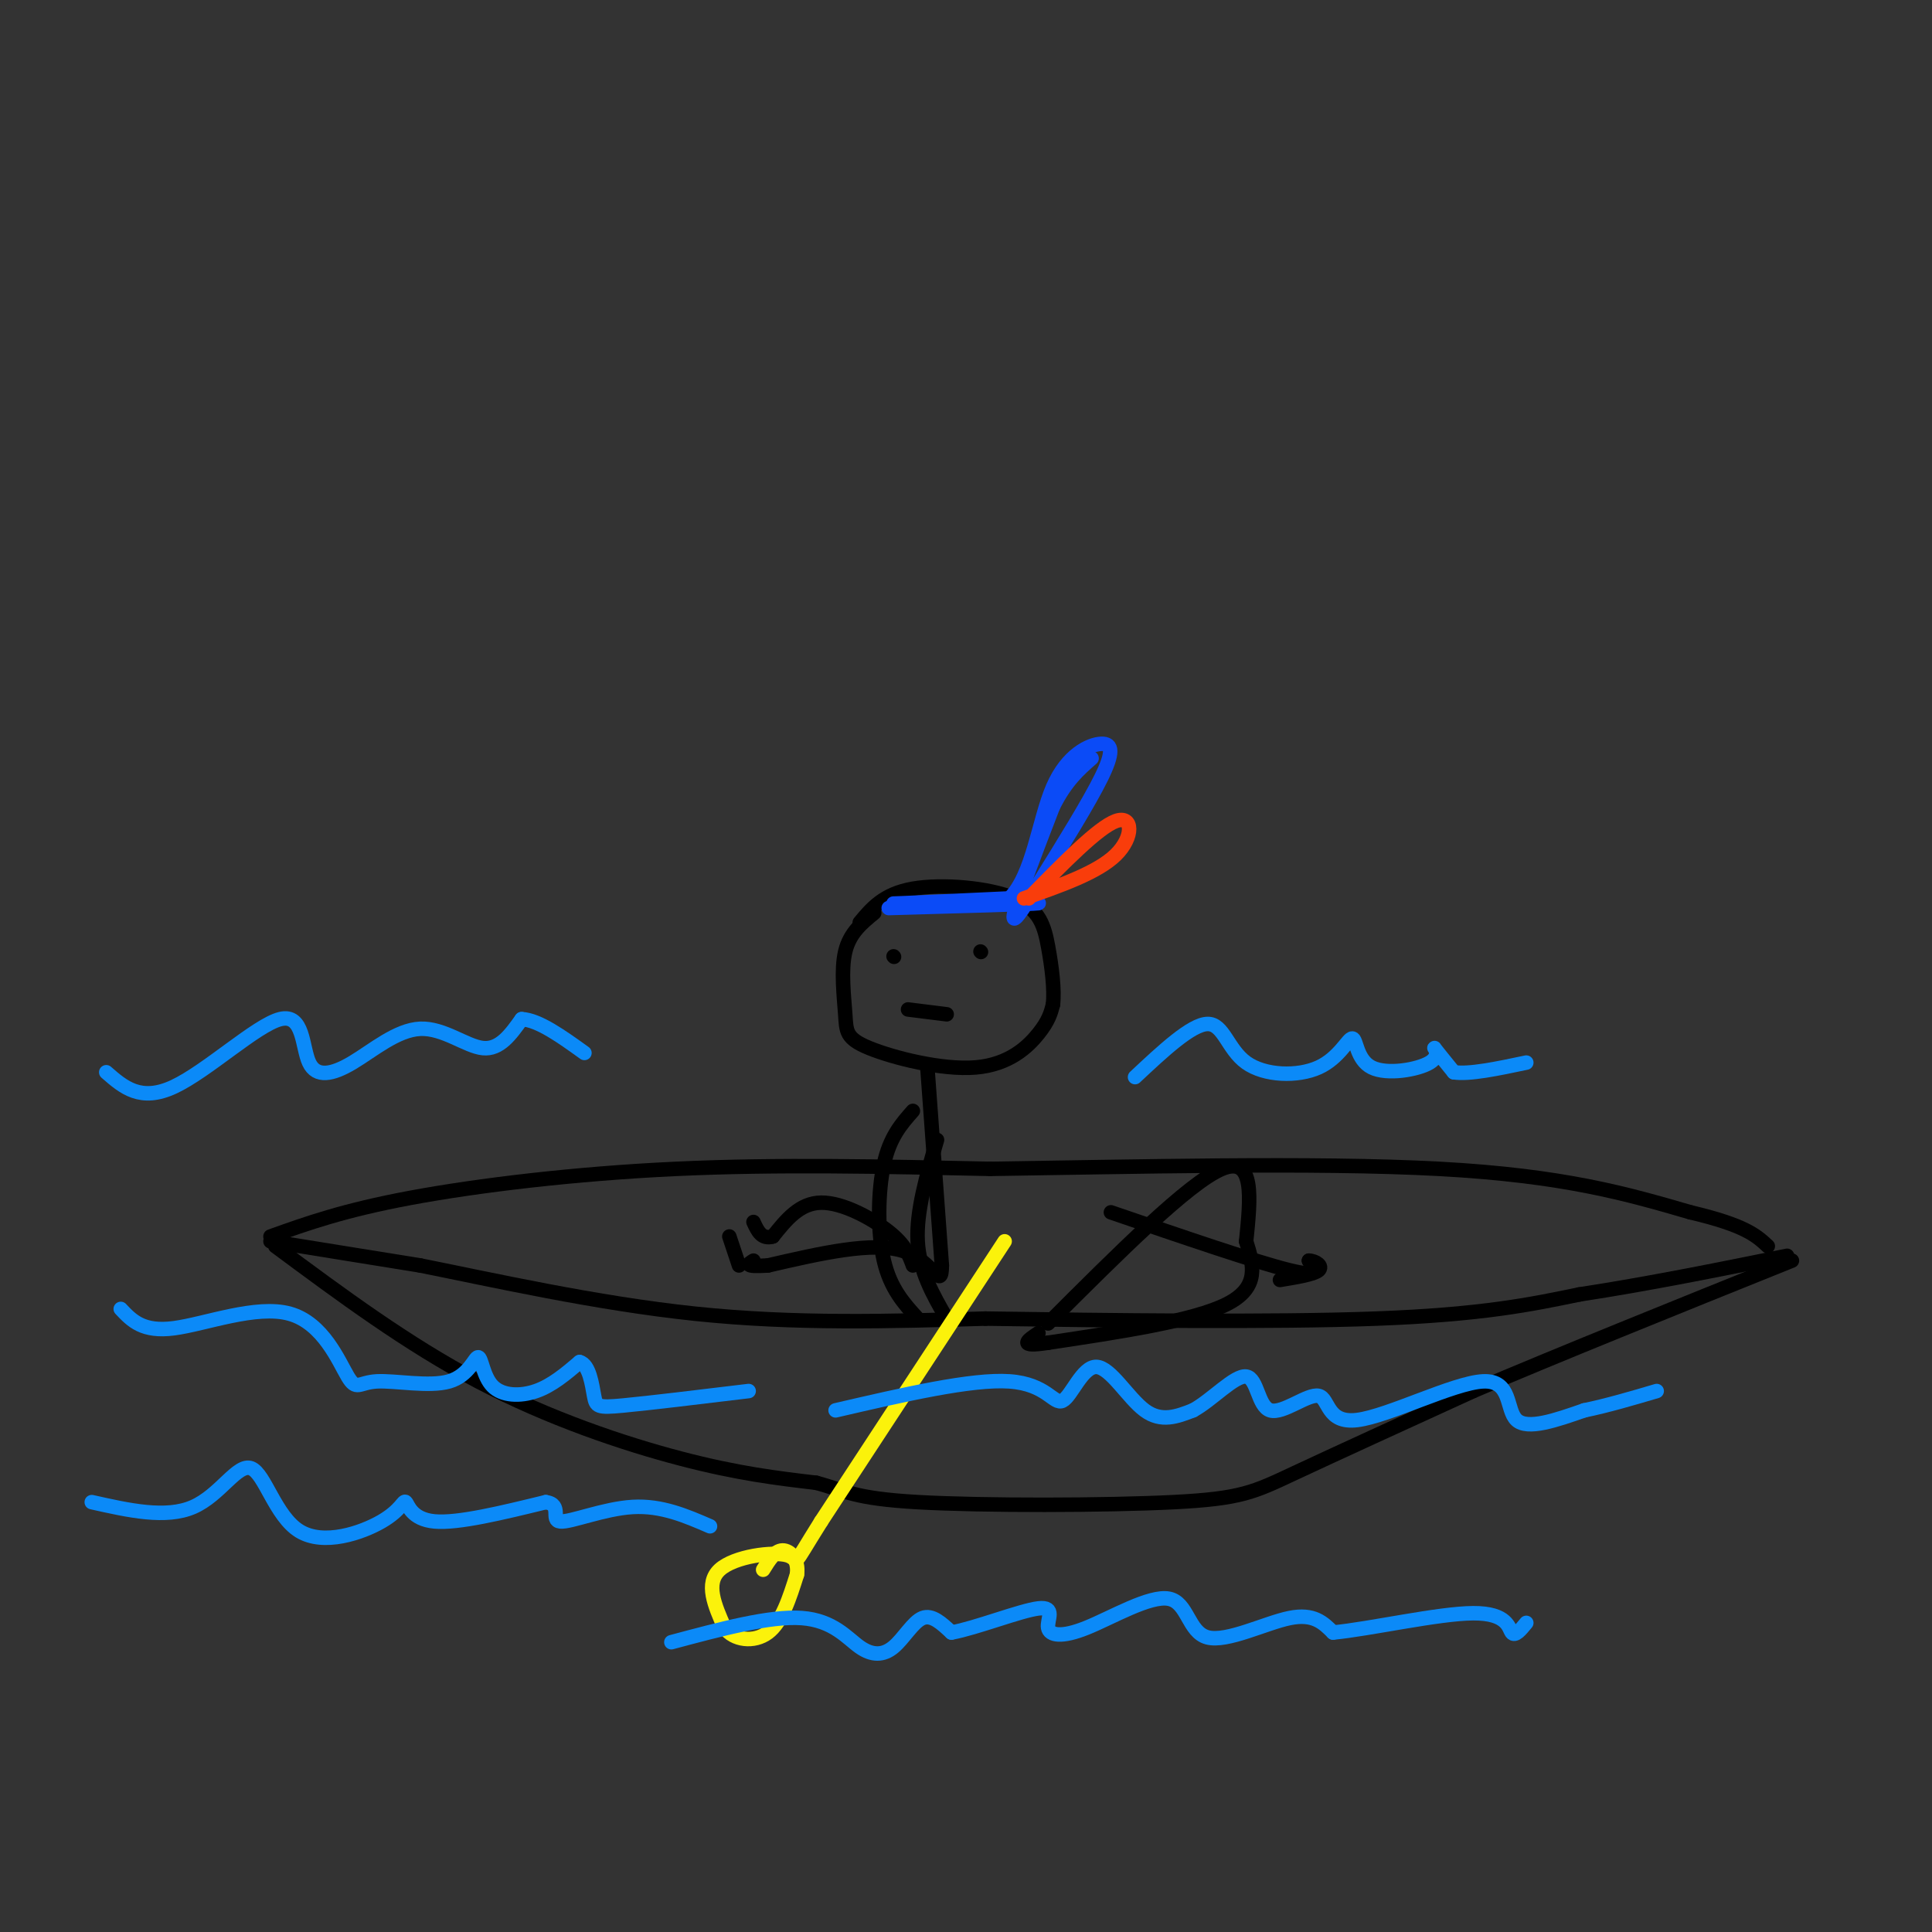 <svg viewBox='0 0 400 400' version='1.1' xmlns='http://www.w3.org/2000/svg' xmlns:xlink='http://www.w3.org/1999/xlink'><rect x="0" y="0" width="400" height="400" fill="#333333" stroke="none"/><g fill='none' stroke='rgb(0,0,0)' stroke-width='3' stroke-linecap='round' stroke-linejoin='round'><path d='M57,258c13.689,10.156 27.378,20.311 42,28c14.622,7.689 30.178,12.911 42,16c11.822,3.089 19.911,4.044 28,5'/><path d='M169,307c6.156,1.638 7.547,3.233 21,4c13.453,0.767 38.968,0.707 53,0c14.032,-0.707 16.581,-2.059 25,-6c8.419,-3.941 22.710,-10.470 37,-17'/><path d='M305,288c17.167,-7.333 41.583,-17.167 66,-27'/><path d='M56,257c0.000,0.000 31.000,5.000 31,5'/><path d='M87,262c14.822,2.956 36.378,7.844 57,10c20.622,2.156 40.311,1.578 60,1'/><path d='M204,273c25.467,0.378 59.133,0.822 81,0c21.867,-0.822 31.933,-2.911 42,-5'/><path d='M327,268c14.167,-2.167 28.583,-5.083 43,-8'/><path d='M56,256c7.578,-2.711 15.156,-5.422 29,-8c13.844,-2.578 33.956,-5.022 55,-6c21.044,-0.978 43.022,-0.489 65,0'/><path d='M205,242c28.467,-0.400 67.133,-1.400 93,0c25.867,1.400 38.933,5.200 52,9'/><path d='M350,251c11.333,2.667 13.667,4.833 16,7'/><path d='M181,189c-2.536,2.076 -5.073,4.153 -6,8c-0.927,3.847 -0.246,9.465 0,13c0.246,3.535 0.056,4.989 5,7c4.944,2.011 15.024,4.580 22,4c6.976,-0.580 10.850,-4.309 13,-7c2.150,-2.691 2.575,-4.346 3,-6'/><path d='M218,208c0.362,-3.094 -0.233,-7.829 -1,-12c-0.767,-4.171 -1.707,-7.777 -7,-10c-5.293,-2.223 -14.941,-3.064 -21,-2c-6.059,1.064 -8.530,4.032 -11,7'/><path d='M185,198c0.000,0.000 0.100,0.100 0.1,0.1'/><path d='M203,197c0.000,0.000 0.100,0.100 0.1,0.1'/><path d='M188,209c0.000,0.000 8.000,1.000 8,1'/></g>
<g fill='none' stroke='rgb(11,75,247)' stroke-width='3' stroke-linecap='round' stroke-linejoin='round'><path d='M184,188c15.000,-0.417 30.000,-0.833 31,-1c1.000,-0.167 -12.000,-0.083 -25,0'/><path d='M190,187c-5.533,0.044 -6.867,0.156 -3,0c3.867,-0.156 12.933,-0.578 22,-1'/><path d='M209,186c4.877,-4.777 6.070,-16.219 9,-23c2.930,-6.781 7.596,-8.903 10,-9c2.404,-0.097 2.544,1.829 0,7c-2.544,5.171 -7.772,13.585 -13,22'/><path d='M215,183c-3.489,5.733 -5.711,9.067 -5,6c0.711,-3.067 4.356,-12.533 8,-22'/><path d='M218,167c2.667,-5.333 5.333,-7.667 8,-10'/></g>
<g fill='none' stroke='rgb(249,61,11)' stroke-width='3' stroke-linecap='round' stroke-linejoin='round'><path d='M213,186c7.178,-7.333 14.356,-14.667 18,-16c3.644,-1.333 3.756,3.333 0,7c-3.756,3.667 -11.378,6.333 -19,9'/></g>
<g fill='none' stroke='rgb(0,0,0)' stroke-width='3' stroke-linecap='round' stroke-linejoin='round'><path d='M192,221c0.000,0.000 3.000,41.000 3,41'/><path d='M195,262c-0.067,5.578 -1.733,-0.978 -8,-3c-6.267,-2.022 -17.133,0.489 -28,3'/><path d='M159,262c-5.167,0.333 -4.083,-0.333 -3,-1'/><path d='M189,262c-0.778,-2.133 -1.556,-4.267 -5,-7c-3.444,-2.733 -9.556,-6.067 -14,-6c-4.444,0.067 -7.222,3.533 -10,7'/><path d='M160,256c-2.333,0.667 -3.167,-1.167 -4,-3'/><path d='M153,262c0.000,0.000 -2.000,-6.000 -2,-6'/><path d='M189,230c-2.378,2.689 -4.756,5.378 -6,11c-1.244,5.622 -1.356,14.178 0,20c1.356,5.822 4.178,8.911 7,12'/><path d='M194,236c-2.167,7.417 -4.333,14.833 -4,21c0.333,6.167 3.167,11.083 6,16'/></g>
<g fill='none' stroke='rgb(251,242,11)' stroke-width='3' stroke-linecap='round' stroke-linejoin='round'><path d='M208,257c0.000,0.000 -38.000,58.000 -38,58'/><path d='M170,315c-6.619,10.524 -4.167,7.833 -7,7c-2.833,-0.833 -10.952,0.190 -14,3c-3.048,2.810 -1.024,7.405 1,12'/><path d='M150,337c1.889,2.622 6.111,3.178 9,1c2.889,-2.178 4.444,-7.089 6,-12'/><path d='M165,326c0.444,-3.156 -1.444,-5.044 -3,-5c-1.556,0.044 -2.778,2.022 -4,4'/></g>
<g fill='none' stroke='rgb(11,138,248)' stroke-width='3' stroke-linecap='round' stroke-linejoin='round'><path d='M139,340c10.226,-2.740 20.453,-5.480 27,-5c6.547,0.480 9.415,4.180 12,6c2.585,1.820 4.888,1.759 7,0c2.112,-1.759 4.032,-5.217 6,-6c1.968,-0.783 3.984,1.108 6,3'/><path d='M197,338c4.944,-0.874 14.306,-4.560 18,-5c3.694,-0.440 1.722,2.365 2,4c0.278,1.635 2.807,2.098 8,0c5.193,-2.098 13.052,-6.758 17,-6c3.948,0.758 3.986,6.935 8,8c4.014,1.065 12.004,-2.981 17,-4c4.996,-1.019 6.998,0.991 9,3'/><path d='M276,338c7.512,-0.702 21.792,-3.958 29,-4c7.208,-0.042 7.345,3.131 8,4c0.655,0.869 1.827,-0.565 3,-2'/><path d='M19,311c7.692,1.728 15.384,3.456 21,1c5.616,-2.456 9.156,-9.095 12,-8c2.844,1.095 4.991,9.926 10,13c5.009,3.074 12.879,0.391 17,-2c4.121,-2.391 4.494,-4.490 5,-4c0.506,0.490 1.145,3.569 6,4c4.855,0.431 13.928,-1.784 23,-4'/><path d='M113,311c3.536,0.512 0.875,3.792 3,4c2.125,0.208 9.036,-2.655 15,-3c5.964,-0.345 10.982,1.827 16,4'/><path d='M25,271c2.276,2.420 4.552,4.841 11,4c6.448,-0.841 17.069,-4.943 24,-3c6.931,1.943 10.173,9.932 12,13c1.827,3.068 2.239,1.215 6,1c3.761,-0.215 10.870,1.208 15,0c4.130,-1.208 5.282,-5.045 6,-5c0.718,0.045 1.001,3.974 3,6c1.999,2.026 5.714,2.150 9,1c3.286,-1.150 6.143,-3.575 9,-6'/><path d='M120,282c2.024,0.500 2.583,4.750 3,7c0.417,2.250 0.690,2.500 6,2c5.310,-0.500 15.655,-1.750 26,-3'/><path d='M173,292c14.118,-3.273 28.236,-6.545 36,-6c7.764,0.545 9.174,4.909 11,4c1.826,-0.909 4.069,-7.091 7,-7c2.931,0.091 6.552,6.455 10,9c3.448,2.545 6.724,1.273 10,0'/><path d='M247,292c3.892,-2.093 8.621,-7.325 11,-7c2.379,0.325 2.406,6.206 5,7c2.594,0.794 7.753,-3.500 10,-3c2.247,0.500 1.582,5.794 8,5c6.418,-0.794 19.920,-7.675 26,-8c6.080,-0.325 4.737,5.907 7,8c2.263,2.093 8.131,0.046 14,-2'/><path d='M328,292c4.833,-1.000 9.917,-2.500 15,-4'/><path d='M22,222c3.558,3.108 7.117,6.217 14,3c6.883,-3.217 17.091,-12.758 22,-14c4.909,-1.242 4.520,5.816 6,9c1.480,3.184 4.830,2.492 9,0c4.170,-2.492 9.161,-6.786 14,-7c4.839,-0.214 9.525,3.653 13,4c3.475,0.347 5.737,-2.827 8,-6'/><path d='M108,211c3.500,0.167 8.250,3.583 13,7'/><path d='M235,223c5.834,-5.463 11.668,-10.926 15,-11c3.332,-0.074 4.164,5.241 8,8c3.836,2.759 10.678,2.963 15,1c4.322,-1.963 6.125,-6.092 7,-6c0.875,0.092 0.822,4.406 4,6c3.178,1.594 9.586,0.468 12,-1c2.414,-1.468 0.832,-3.276 1,-3c0.168,0.276 2.084,2.638 4,5'/><path d='M301,222c3.167,0.500 9.083,-0.750 15,-2'/></g>
<g fill='none' stroke='rgb(0,0,0)' stroke-width='3' stroke-linecap='round' stroke-linejoin='round'><path d='M217,274c14.583,-14.583 29.167,-29.167 36,-32c6.833,-2.833 5.917,6.083 5,15'/><path d='M258,257c1.533,4.867 2.867,9.533 -4,13c-6.867,3.467 -21.933,5.733 -37,8'/><path d='M217,278c-6.500,1.000 -4.250,-0.500 -2,-2'/><path d='M230,251c15.083,5.167 30.167,10.333 37,12c6.833,1.667 5.417,-0.167 4,-2'/><path d='M271,261c1.422,0.044 2.978,1.156 2,2c-0.978,0.844 -4.489,1.422 -8,2'/></g>
</svg>